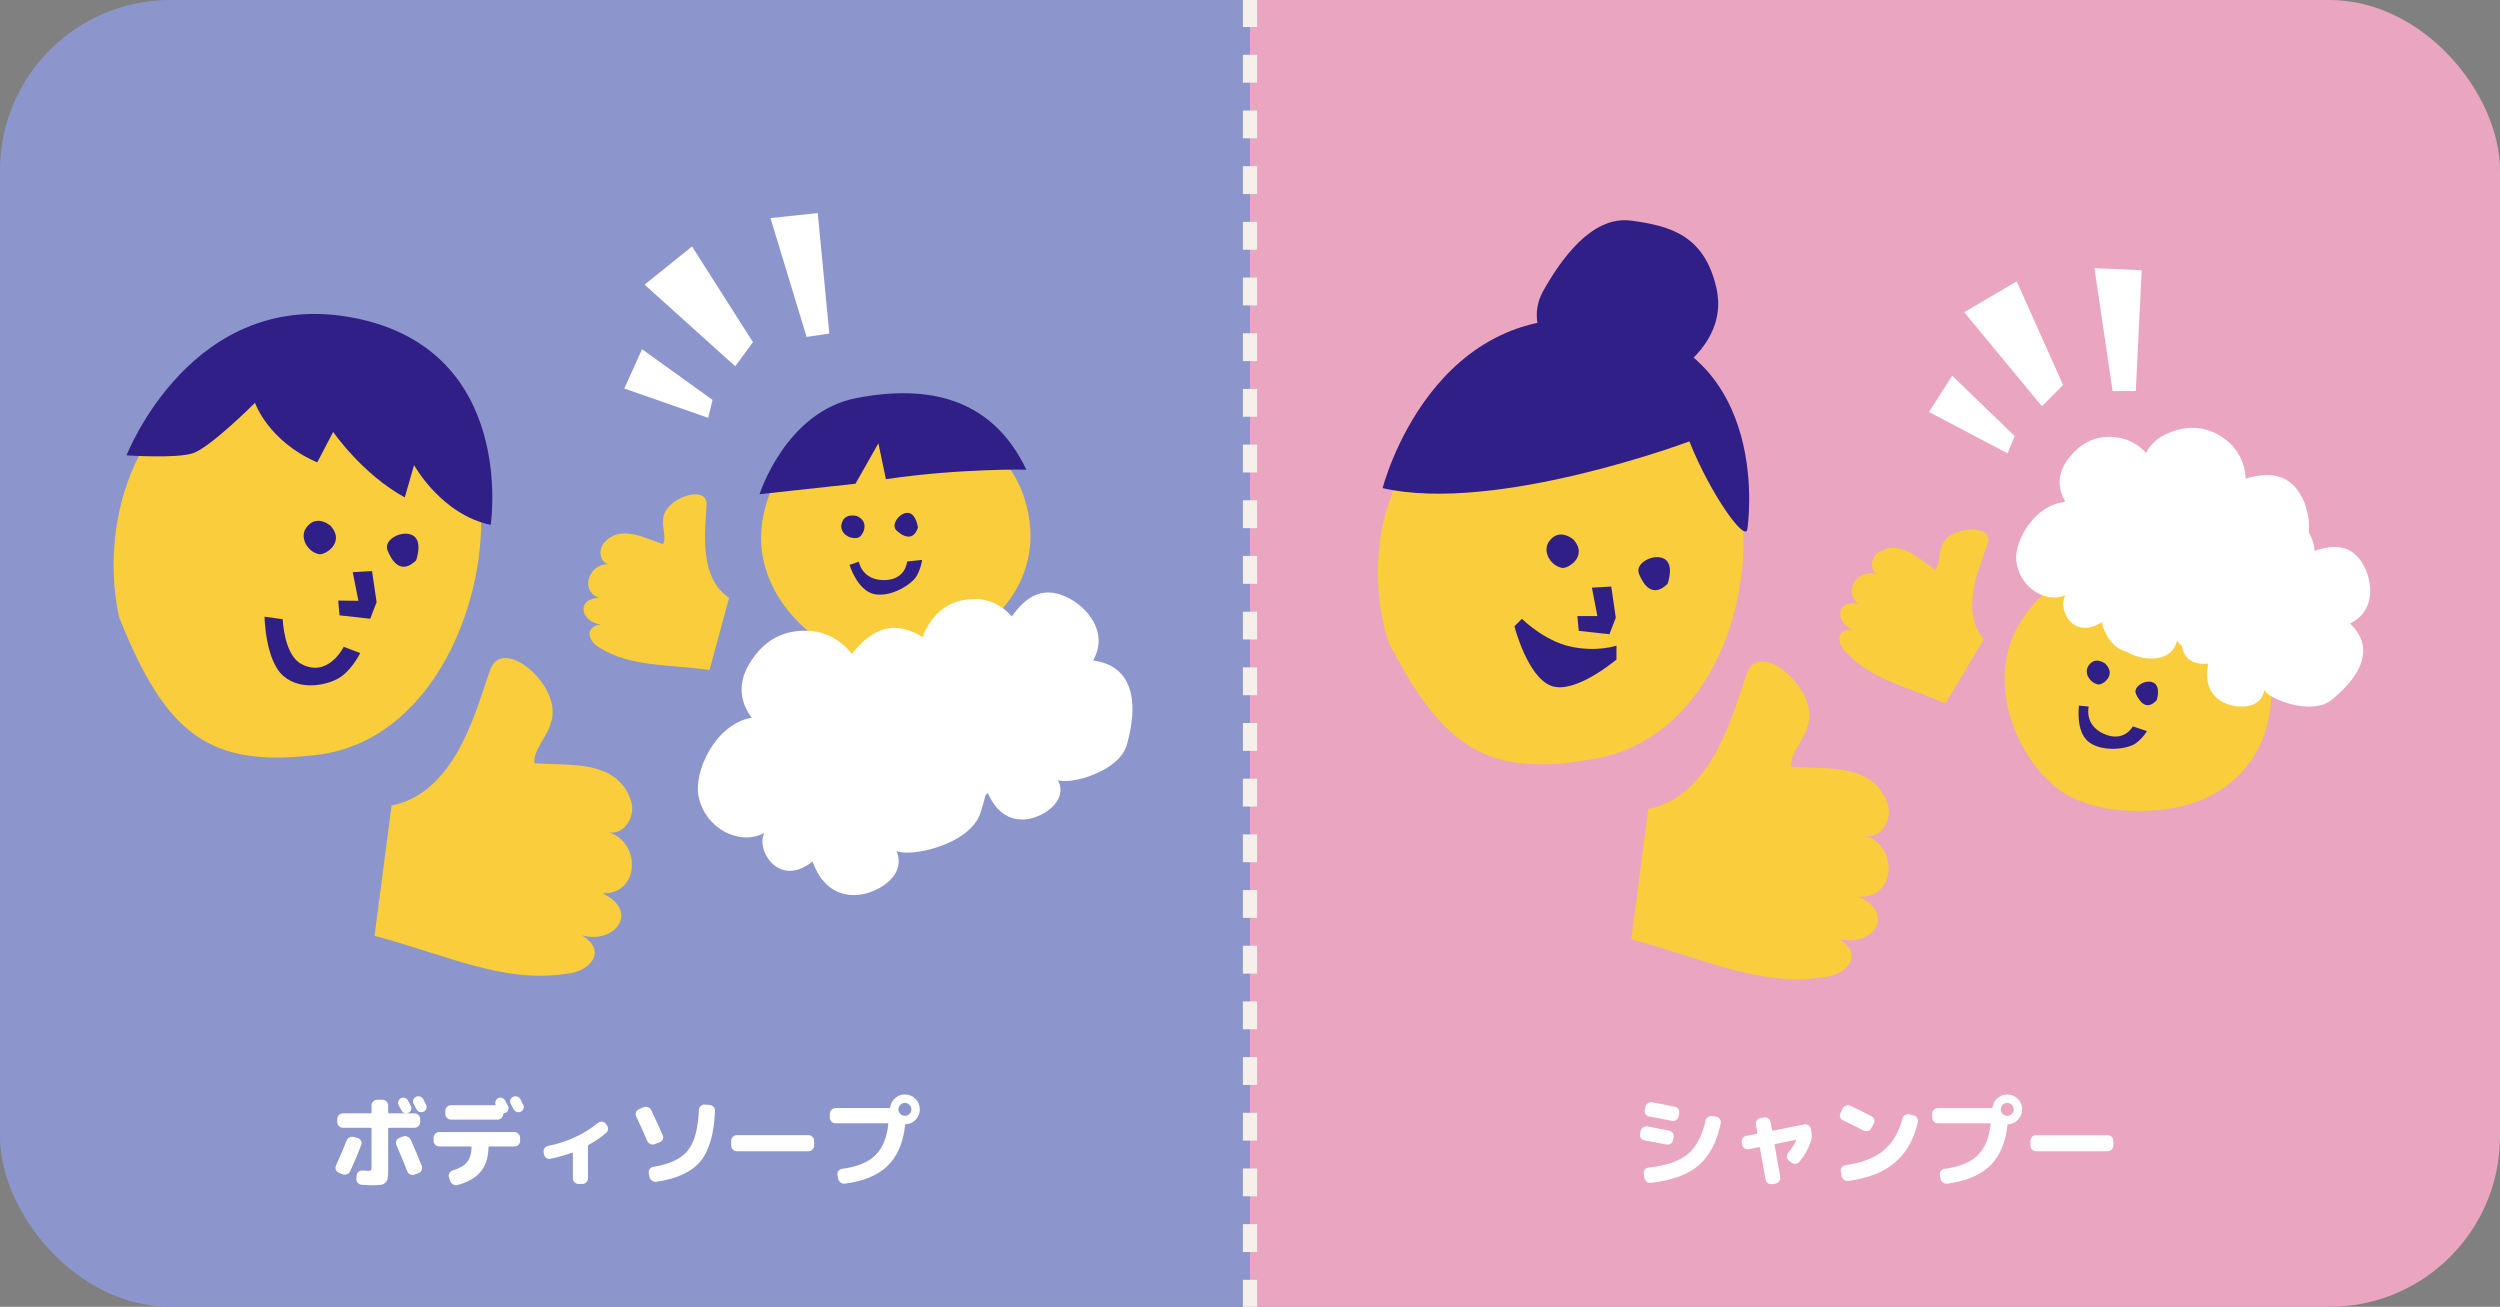 <svg width="352" height="184" viewBox="0 0 352 184" fill="none" xmlns="http://www.w3.org/2000/svg">
<rect x="0" y="0" width="352" height="184" fill="#808080" stroke="none"/>
<g clip-path="url(#clip0_5742_24945)">
<rect width="176" height="184" fill="#8C96CD"/>
<g clip-path="url(#clip1_5742_24945)">
<path fill-rule="evenodd" clip-rule="evenodd" d="M140 86.864C140 86.864 147.52 80.688 144.288 70.32C141.024 59.952 128.992 56.272 123.2 57.68C117.408 59.088 108.864 63.28 107.328 73.488C105.792 83.696 115.072 91.792 122.24 93.136C129.408 94.48 137.952 89.168 140.032 86.864H140Z" fill="#FACD3C"/>
<path fill-rule="evenodd" clip-rule="evenodd" d="M129.247 74.288C129.247 74.288 128.991 72.24 127.807 72.208C126.623 72.176 125.375 73.904 126.239 74.704C127.103 75.504 128.575 76.304 129.247 74.288Z" fill="#301F87"/>
<path fill-rule="evenodd" clip-rule="evenodd" d="M120.64 72.656C120.64 72.656 118.72 72.112 118.464 73.936C118.304 75.121 119.68 76.016 120.832 75.697C121.44 75.537 122.592 73.489 120.64 72.656Z" fill="#301F87"/>
<path fill-rule="evenodd" clip-rule="evenodd" d="M127.712 79.088C127.712 79.088 127.552 81.68 124.448 81.68C121.344 81.68 120.928 79.088 120.928 79.088L119.616 79.536C119.616 79.536 120.672 83.056 123.008 83.632C125.344 84.208 128.48 82.256 129.12 81.008C129.76 79.76 129.824 78.832 129.824 78.832L127.712 79.056V79.088Z" fill="#301F87"/>
<path d="M144.512 66.128C144.512 66.128 135.072 65.936 124.736 67.472L123.68 62.416L120.448 68.112L106.944 69.584C106.944 69.584 110.624 57.968 120.576 56.048C130.528 54.128 139.616 55.888 144.512 66.128Z" fill="#301F87"/>
<path fill-rule="evenodd" clip-rule="evenodd" d="M55.136 113.424C64.48 111.568 67.232 99.088 69.056 94.224C70.88 89.36 79.488 96.88 77.536 101.808C77.216 103.472 74.944 105.776 75.264 107.472C80.576 107.824 86.88 106.96 88.864 112.784C89.568 114.992 87.744 117.968 85.28 117.072C90.272 118.16 90.304 125.968 84.8 125.776C90.112 128.24 86.656 133.008 81.92 131.696C85.6 133.872 83.072 136.848 79.776 137.104C70.944 138.48 63.104 134.544 52.736 131.76" fill="#FACD3C"/>
<path fill-rule="evenodd" clip-rule="evenodd" d="M102.657 84.176C98.145 81.168 99.393 73.968 99.489 71.024C99.585 68.08 93.409 70.16 93.377 73.168C93.185 74.128 93.889 75.824 93.345 76.624C90.465 75.632 87.329 73.84 85.025 76.464C84.161 77.488 84.481 79.44 85.985 79.504C83.105 78.992 81.409 83.088 84.353 84.176C81.025 84.304 81.793 87.6 84.577 87.92C82.177 88.272 82.849 90.384 84.513 91.248C88.865 93.904 93.857 93.52 99.905 94.32" fill="#FACD3C"/>
<path d="M16.831 87.088C16.831 87.088 11.231 66.544 29.151 52.848C51.295 35.92 67.231 57.488 67.743 71.888C68.255 86.288 60.191 104.304 44.831 106.256C29.471 108.208 23.391 103.408 16.831 87.056V87.088Z" fill="#FACD3C"/>
<path fill-rule="evenodd" clip-rule="evenodd" d="M58.592 78.896C58.592 78.896 59.584 76.176 58.112 75.376C56.64 74.576 53.952 75.952 54.56 77.488C55.168 79.024 56.48 80.976 58.592 78.896Z" fill="#301F87"/>
<path fill-rule="evenodd" clip-rule="evenodd" d="M46.656 74.128C46.656 74.128 44.608 72.208 43.104 74.32C42.144 75.696 43.296 77.712 44.928 78.032C45.792 78.192 48.576 76.4 46.624 74.128H46.656Z" fill="#301F87"/>
<path fill-rule="evenodd" clip-rule="evenodd" d="M48.383 91.088C48.383 91.088 46.175 95.568 42.367 93.456C39.967 92.112 39.807 87.184 39.807 87.184L37.247 86.832C37.247 86.832 37.343 92.976 39.903 95.184C42.463 97.392 46.463 96.4 48.063 95.248C49.663 94.096 50.719 91.952 50.719 91.952L48.351 91.056L48.383 91.088Z" fill="#301F87"/>
<path fill-rule="evenodd" clip-rule="evenodd" d="M69.087 73.936C69.087 73.936 72.863 49.36 49.983 44.784C27.071 40.208 17.823 64.112 17.823 64.112C17.823 64.112 24.703 64.592 27.135 63.824C29.567 63.056 35.903 56.72 35.903 56.72C35.903 56.72 37.759 62.128 44.671 65.104L46.911 60.816C46.911 60.816 51.007 66.768 56.991 70.032L58.303 65.488C58.303 65.488 62.111 72.432 69.087 73.904V73.936Z" fill="#301F87"/>
<path fill-rule="evenodd" clip-rule="evenodd" d="M52.384 80.4L53.024 84.784L52.128 87.12L47.808 86.64L47.616 84.56L50.464 84.592L49.664 80.56L52.384 80.4Z" fill="#301F87"/>
<path fill-rule="evenodd" clip-rule="evenodd" d="M103.521 51.568L90.753 40.08L97.441 34.704L106.017 48.176L103.521 51.568Z" fill="white"/>
<path fill-rule="evenodd" clip-rule="evenodd" d="M113.569 47.44L108.481 30.704L115.137 30L116.769 46.96L113.569 47.44Z" fill="white"/>
<path fill-rule="evenodd" clip-rule="evenodd" d="M100.321 56.304L90.401 49.168L87.905 54.704L99.713 58.832L100.321 56.304Z" fill="white"/>
<path d="M126.24 119.824C128.064 120.72 136.544 119.024 138.048 114.448C142.624 100.56 133.024 100.368 133.152 100.144C136.096 95.472 132.448 91.056 129.312 89.36C125.184 87.12 122.272 89.136 119.936 92.08C118.496 90.128 116.16 88.912 113.888 88.816C111.616 88.72 107.968 89.136 105.376 93.68C103.648 96.72 104.544 99.408 105.856 101.04C100.64 101.968 97.632 108.72 98.368 112.176C99.328 116.752 104.256 119.152 107.616 117.264C106.368 119.696 109.696 125.104 114.4 121.296C115.456 124.24 117.44 126.064 120.32 126.032C123.2 126 127.744 123.472 126.24 119.856" fill="white"/>
<path d="M148.992 109.84C150.56 110.512 157.632 108.72 158.688 104.784C161.92 92.912 153.824 93.168 153.92 92.976C156.192 88.912 152.928 85.36 150.208 84.08C146.656 82.384 144.288 84.208 142.464 86.8C141.152 85.232 139.168 84.304 137.216 84.336C135.264 84.368 132.224 84.88 130.272 88.816C128.96 91.44 129.824 93.68 131.008 94.992C126.656 96.016 124.448 101.808 125.216 104.688C126.24 108.496 130.496 110.288 133.216 108.56C132.288 110.672 135.328 115.056 139.104 111.664C140.128 114.096 141.888 115.536 144.288 115.376C146.688 115.216 150.432 112.88 148.992 109.904" fill="white"/>
</g>
<path d="M58.362 156.76C58.577 156.76 58.763 156.839 58.922 156.998C59.081 157.157 59.16 157.343 59.16 157.558V157.992C59.16 158.207 59.081 158.393 58.922 158.552C58.763 158.711 58.577 158.79 58.362 158.79H54.778C54.694 158.79 54.652 158.832 54.652 158.916V164.572C54.652 165.141 54.633 165.561 54.596 165.832C54.559 166.103 54.451 166.327 54.274 166.504C54.097 166.681 53.873 166.789 53.602 166.826C53.341 166.863 52.93 166.882 52.37 166.882C52.043 166.882 51.553 166.859 50.9 166.812C50.685 166.793 50.503 166.695 50.354 166.518C50.214 166.35 50.153 166.159 50.172 165.944L50.214 165.524C50.233 165.309 50.321 165.132 50.48 164.992C50.648 164.852 50.839 164.791 51.054 164.81C51.39 164.838 51.651 164.852 51.838 164.852C52.071 164.852 52.207 164.829 52.244 164.782C52.291 164.726 52.314 164.558 52.314 164.278V158.916C52.314 158.832 52.277 158.79 52.202 158.79H48.282C48.067 158.79 47.881 158.711 47.722 158.552C47.563 158.393 47.484 158.207 47.484 157.992V157.558C47.484 157.343 47.563 157.157 47.722 156.998C47.881 156.839 48.067 156.76 48.282 156.76H52.202C52.277 156.76 52.314 156.718 52.314 156.634V155.64C52.314 155.425 52.393 155.239 52.552 155.08C52.711 154.921 52.897 154.842 53.112 154.842H53.854C54.069 154.842 54.255 154.921 54.414 155.08C54.573 155.239 54.652 155.425 54.652 155.64V156.634C54.652 156.718 54.694 156.76 54.778 156.76H58.362ZM57.452 154.968C57.499 155.052 57.564 155.178 57.648 155.346C57.732 155.505 57.797 155.626 57.844 155.71C57.937 155.897 57.951 156.083 57.886 156.27C57.821 156.457 57.695 156.592 57.508 156.676C57.331 156.76 57.144 156.774 56.948 156.718C56.761 156.653 56.621 156.531 56.528 156.354C56.481 156.27 56.416 156.149 56.332 155.99C56.248 155.822 56.183 155.696 56.136 155.612C56.043 155.435 56.024 155.253 56.08 155.066C56.145 154.87 56.267 154.725 56.444 154.632C56.631 154.539 56.817 154.525 57.004 154.59C57.2 154.655 57.349 154.781 57.452 154.968ZM59.594 154.758C59.641 154.851 59.706 154.987 59.79 155.164C59.883 155.341 59.949 155.467 59.986 155.542C60.079 155.729 60.093 155.915 60.028 156.102C59.963 156.289 59.837 156.429 59.65 156.522C59.463 156.615 59.272 156.629 59.076 156.564C58.889 156.499 58.745 156.373 58.642 156.186C58.558 156.018 58.423 155.766 58.236 155.43C58.143 155.243 58.124 155.057 58.18 154.87C58.245 154.674 58.371 154.529 58.558 154.436C58.745 154.343 58.941 154.329 59.146 154.394C59.351 154.459 59.501 154.581 59.594 154.758ZM47.708 165.118C47.503 165.034 47.363 164.894 47.288 164.698C47.213 164.493 47.223 164.292 47.316 164.096C47.885 162.827 48.38 161.66 48.8 160.596C48.884 160.391 49.024 160.241 49.22 160.148C49.425 160.045 49.635 160.027 49.85 160.092L50.382 160.246C50.587 160.311 50.737 160.442 50.83 160.638C50.923 160.825 50.933 161.021 50.858 161.226C50.438 162.337 49.92 163.564 49.304 164.908C49.211 165.113 49.057 165.258 48.842 165.342C48.637 165.417 48.431 165.412 48.226 165.328L47.708 165.118ZM58.362 165.384C58.157 165.459 57.951 165.449 57.746 165.356C57.55 165.263 57.415 165.113 57.34 164.908C56.873 163.723 56.365 162.486 55.814 161.198C55.73 161.002 55.73 160.806 55.814 160.61C55.898 160.414 56.043 160.279 56.248 160.204L56.752 160.008C56.957 159.933 57.163 159.943 57.368 160.036C57.583 160.12 57.737 160.265 57.83 160.47C58.409 161.767 58.927 162.999 59.384 164.166C59.459 164.371 59.449 164.572 59.356 164.768C59.272 164.964 59.127 165.099 58.922 165.174L58.362 165.384ZM72.32 156.186C72.236 156.018 72.101 155.766 71.914 155.43C71.821 155.243 71.802 155.057 71.858 154.87C71.923 154.674 72.049 154.529 72.236 154.436C72.423 154.343 72.619 154.329 72.824 154.394C73.029 154.459 73.179 154.581 73.272 154.758C73.319 154.851 73.384 154.987 73.468 155.164C73.561 155.341 73.627 155.467 73.664 155.542C73.757 155.729 73.771 155.915 73.706 156.102C73.641 156.289 73.515 156.429 73.328 156.522C73.141 156.615 72.95 156.629 72.754 156.564C72.567 156.499 72.423 156.373 72.32 156.186ZM62.702 156.41C62.702 156.195 62.781 156.009 62.94 155.85C63.099 155.691 63.285 155.612 63.5 155.612H69.702C69.767 155.612 69.791 155.579 69.772 155.514C69.716 155.346 69.721 155.178 69.786 155.01C69.851 154.842 69.963 154.716 70.122 154.632C70.309 154.539 70.495 154.525 70.682 154.59C70.878 154.655 71.027 154.781 71.13 154.968C71.167 155.052 71.233 155.178 71.326 155.346C71.419 155.505 71.485 155.626 71.522 155.71C71.615 155.897 71.629 156.088 71.564 156.284C71.499 156.471 71.373 156.606 71.186 156.69C71.139 156.709 71.069 156.727 70.976 156.746C70.892 156.765 70.85 156.807 70.85 156.872C70.841 157.087 70.757 157.269 70.598 157.418C70.449 157.567 70.267 157.642 70.052 157.642H63.5C63.285 157.642 63.099 157.567 62.94 157.418C62.781 157.259 62.702 157.073 62.702 156.858V156.41ZM61.848 161.422C61.633 161.422 61.447 161.347 61.288 161.198C61.129 161.039 61.05 160.853 61.05 160.638V160.19C61.05 159.975 61.129 159.789 61.288 159.63C61.447 159.471 61.633 159.392 61.848 159.392H72.432C72.647 159.392 72.833 159.471 72.992 159.63C73.151 159.789 73.23 159.975 73.23 160.19V160.638C73.23 160.853 73.151 161.039 72.992 161.198C72.833 161.347 72.647 161.422 72.432 161.422H68.89C68.815 161.422 68.778 161.464 68.778 161.548C68.759 162.957 68.391 164.101 67.672 164.978C66.953 165.846 65.861 166.471 64.396 166.854C64.181 166.91 63.976 166.877 63.78 166.756C63.584 166.644 63.449 166.481 63.374 166.266L63.206 165.748C63.141 165.552 63.164 165.361 63.276 165.174C63.388 164.987 63.547 164.861 63.752 164.796C64.685 164.516 65.353 164.124 65.754 163.62C66.165 163.116 66.379 162.425 66.398 161.548C66.398 161.464 66.356 161.422 66.272 161.422H61.848ZM76.59 162.5L76.548 162.248C76.511 162.033 76.553 161.842 76.674 161.674C76.805 161.497 76.977 161.385 77.192 161.338C78.489 161.086 79.745 160.68 80.958 160.12C82.181 159.551 83.259 158.879 84.192 158.104C84.351 157.973 84.537 157.917 84.752 157.936C84.967 157.945 85.139 158.034 85.27 158.202L85.424 158.398C85.564 158.575 85.625 158.776 85.606 159C85.587 159.215 85.494 159.392 85.326 159.532C84.607 160.139 83.795 160.694 82.89 161.198C82.825 161.226 82.792 161.282 82.792 161.366V165.916C82.792 166.131 82.713 166.313 82.554 166.462C82.395 166.621 82.209 166.7 81.994 166.7H81.462C81.247 166.7 81.061 166.621 80.902 166.462C80.743 166.313 80.664 166.131 80.664 165.916V162.36C80.664 162.332 80.65 162.313 80.622 162.304C80.594 162.285 80.566 162.281 80.538 162.29C79.521 162.673 78.503 162.962 77.486 163.158C77.271 163.195 77.075 163.153 76.898 163.032C76.73 162.901 76.627 162.724 76.59 162.5ZM99.9 155.57C100.124 155.589 100.311 155.677 100.46 155.836C100.609 155.985 100.679 156.172 100.67 156.396C100.549 159.653 99.858 162.033 98.598 163.536C97.338 165.039 95.271 165.991 92.396 166.392C92.172 166.42 91.967 166.364 91.78 166.224C91.603 166.093 91.491 165.921 91.444 165.706L91.346 165.174C91.309 164.969 91.351 164.782 91.472 164.614C91.593 164.437 91.761 164.329 91.976 164.292C94.272 163.928 95.887 163.172 96.82 162.024C97.763 160.876 98.29 158.963 98.402 156.284C98.411 156.069 98.495 155.887 98.654 155.738C98.813 155.589 98.999 155.519 99.214 155.528L99.9 155.57ZM91.136 160.652C90.753 159.756 90.235 158.608 89.582 157.208C89.489 157.012 89.479 156.811 89.554 156.606C89.629 156.401 89.769 156.256 89.974 156.172L90.618 155.892C90.823 155.808 91.029 155.808 91.234 155.892C91.449 155.967 91.603 156.107 91.696 156.312C92.377 157.759 92.914 158.93 93.306 159.826C93.399 160.022 93.404 160.223 93.32 160.428C93.236 160.624 93.091 160.759 92.886 160.834L92.2 161.1C91.995 161.175 91.789 161.17 91.584 161.086C91.379 161.002 91.229 160.857 91.136 160.652ZM103.75 162.094C103.535 162.094 103.349 162.015 103.19 161.856C103.031 161.697 102.952 161.511 102.952 161.296V160.624C102.952 160.409 103.031 160.223 103.19 160.064C103.349 159.905 103.535 159.826 103.75 159.826H113.83C114.045 159.826 114.231 159.905 114.39 160.064C114.549 160.223 114.628 160.409 114.628 160.624V161.296C114.628 161.511 114.549 161.697 114.39 161.856C114.231 162.015 114.045 162.094 113.83 162.094H103.75ZM126.766 156.844C126.943 157.021 127.158 157.11 127.41 157.11C127.662 157.11 127.877 157.021 128.054 156.844C128.231 156.667 128.32 156.452 128.32 156.2C128.32 155.948 128.231 155.733 128.054 155.556C127.877 155.379 127.662 155.29 127.41 155.29C127.158 155.29 126.943 155.379 126.766 155.556C126.589 155.733 126.5 155.948 126.5 156.2C126.5 156.452 126.589 156.667 126.766 156.844ZM127.41 154.1C127.989 154.1 128.483 154.305 128.894 154.716C129.305 155.127 129.51 155.621 129.51 156.2C129.51 156.76 129.319 157.241 128.936 157.642C128.563 158.043 128.101 158.263 127.55 158.3C127.475 158.3 127.438 158.342 127.438 158.426C127.438 158.435 127.433 158.454 127.424 158.482C127.424 158.51 127.424 158.533 127.424 158.552C127.135 161.016 126.295 162.901 124.904 164.208C123.523 165.515 121.539 166.331 118.954 166.658C118.73 166.686 118.529 166.63 118.352 166.49C118.175 166.359 118.063 166.187 118.016 165.972L117.918 165.44C117.881 165.235 117.923 165.048 118.044 164.88C118.175 164.703 118.347 164.6 118.562 164.572C120.643 164.301 122.193 163.676 123.21 162.696C124.237 161.716 124.857 160.246 125.072 158.286C125.091 158.202 125.058 158.16 124.974 158.16H117.638C117.423 158.16 117.237 158.081 117.078 157.922C116.919 157.763 116.84 157.577 116.84 157.362V156.802C116.84 156.587 116.919 156.405 117.078 156.256C117.237 156.097 117.423 156.018 117.638 156.018H125.072H125.198C125.273 156.018 125.319 155.981 125.338 155.906C125.413 155.393 125.641 154.963 126.024 154.618C126.416 154.273 126.878 154.1 127.41 154.1Z" fill="white"/>
<rect width="176" height="184" transform="translate(176)" fill="#EAA5C1"/>
<g clip-path="url(#clip2_5742_24945)">
<path fill-rule="evenodd" clip-rule="evenodd" d="M232.08 113.912C241.424 112.056 244.176 99.576 246 94.712C247.824 89.848 256.432 97.368 254.48 102.296C254.16 103.96 251.888 106.264 252.208 107.96C257.52 108.312 263.824 107.448 265.808 113.272C266.512 115.48 264.688 118.456 262.224 117.56C267.216 118.648 267.248 126.456 261.744 126.264C267.056 128.728 263.6 133.496 258.864 132.184C262.544 134.36 260.016 137.336 256.72 137.592C247.888 138.968 240.048 135.032 229.68 132.248" fill="#FACD3C"/>
<path fill-rule="evenodd" clip-rule="evenodd" d="M279.312 90.008C275.792 85.88 278.96 79.32 279.888 76.504C280.816 73.688 274.288 74.008 273.424 76.888C272.976 77.752 273.168 79.576 272.432 80.216C269.936 78.488 267.408 75.896 264.464 77.784C263.376 78.52 263.152 80.504 264.56 80.984C261.936 79.704 259.152 83.192 261.712 85.048C258.48 84.28 258.32 87.64 260.912 88.696C258.48 88.376 258.576 90.584 259.952 91.864C263.408 95.608 268.304 96.632 273.936 99.032" fill="#FACD3C"/>
<path fill-rule="evenodd" clip-rule="evenodd" d="M287.504 57.209L276.56 43.961L283.952 39.609L290.48 54.201L287.504 57.209Z" fill="white"/>
<path fill-rule="evenodd" clip-rule="evenodd" d="M297.456 55.064L294.896 37.752L301.552 38.04L300.72 55.064H297.456Z" fill="white"/>
<path fill-rule="evenodd" clip-rule="evenodd" d="M283.664 61.4L274.864 52.888L271.6 58.008L282.672 63.832L283.664 61.4Z" fill="white"/>
<path fill-rule="evenodd" clip-rule="evenodd" d="M308.88 113.016C308.88 113.016 318.32 110.552 319.664 99.736C321.04 88.952 311.632 80.568 305.776 79.448C299.92 78.328 290.416 78.552 284.72 87.192C279.024 95.832 284.144 107.064 290.064 111.288C296.016 115.48 306 114.232 308.848 113.016H308.88Z" fill="#FACD3C"/>
<path fill-rule="evenodd" clip-rule="evenodd" d="M303.663 98.616C303.663 98.616 304.303 96.664 303.215 96.12C302.127 95.576 300.271 96.664 300.751 97.72C301.231 98.776 302.223 100.152 303.663 98.584V98.616Z" fill="#301F87"/>
<path fill-rule="evenodd" clip-rule="evenodd" d="M296.528 93.528C296.528 93.528 295.024 92.216 294.032 93.784C293.392 94.776 294.288 96.184 295.44 96.376C296.048 96.472 297.968 95.096 296.528 93.56V93.528Z" fill="#301F87"/>
<path fill-rule="evenodd" clip-rule="evenodd" d="M300.272 102.328C300.272 102.328 299.024 104.6 296.208 103.32C293.392 102.04 294.096 99.48 294.096 99.48L292.72 99.352C292.72 99.352 292.208 103 294.096 104.472C295.984 105.944 299.632 105.496 300.752 104.632C301.872 103.768 302.288 102.936 302.288 102.936L300.272 102.264V102.328Z" fill="#301F87"/>
<path d="M306.577 90.264C307.409 91.8 314.289 94.936 317.681 92.44C327.953 84.92 321.233 79.896 321.457 79.8C325.905 77.976 325.585 73.016 324.209 70.2C322.417 66.52 319.345 66.456 316.177 67.384C316.145 65.272 315.089 63.224 313.521 62.008C311.953 60.792 309.137 59.224 305.009 61.112C302.225 62.392 301.521 64.76 301.617 66.552C297.457 64.568 291.889 67.832 290.673 70.648C289.041 74.36 291.313 78.584 294.641 78.936C292.529 80.056 292.145 85.56 297.393 85.24C296.657 87.864 297.137 90.168 299.185 91.608C301.233 93.048 305.745 93.56 306.513 90.232" fill="white"/>
<path d="M318.832 97.209C319.6 98.489 325.52 100.793 328.272 98.553C336.592 91.769 330.704 87.865 330.896 87.769C334.544 86.041 334.064 81.881 332.784 79.577C331.12 76.569 328.528 76.665 325.904 77.561C325.776 75.801 324.816 74.137 323.44 73.145C322.064 72.153 319.632 71.001 316.24 72.793C313.968 73.977 313.456 76.025 313.616 77.529C310.032 76.057 305.488 79.033 304.592 81.465C303.408 84.665 305.488 88.121 308.304 88.249C306.576 89.273 306.512 93.913 310.928 93.433C310.448 95.673 310.928 97.593 312.72 98.713C314.512 99.833 318.32 100.057 318.8 97.209" fill="white"/>
<path d="M305.552 87.512C306.928 88.376 313.84 87.768 315.472 84.216C320.336 73.496 312.656 72.536 312.784 72.344C315.536 68.856 313.008 65.016 310.64 63.384C307.536 61.24 305.04 62.584 302.896 64.76C301.904 63.096 300.144 61.912 298.32 61.624C296.496 61.336 293.552 61.368 291.088 64.76C289.424 67.032 289.936 69.272 290.832 70.68C286.576 70.968 283.6 76.088 283.888 78.936C284.272 82.68 288.016 85.016 290.832 83.8C289.616 85.656 291.824 90.232 295.92 87.608C296.528 90.04 297.936 91.704 300.24 91.896C302.544 92.088 306.416 90.488 305.488 87.48" fill="white"/>
<path d="M195.472 90.264C195.472 90.264 188.4 70.968 205.328 56.728C226.256 39.064 243.728 58.68 245.264 72.408C246.8 86.136 240.048 103.896 224.816 106.776C209.616 109.656 203.184 105.464 195.44 90.264H195.472Z" fill="#FACD3C"/>
<path fill-rule="evenodd" clip-rule="evenodd" d="M234.8 82.2C234.8 82.2 235.792 79.48 234.32 78.68C232.848 77.88 230.16 79.256 230.768 80.792C231.376 82.328 232.688 84.28 234.8 82.2Z" fill="#301F87"/>
<path fill-rule="evenodd" clip-rule="evenodd" d="M221.649 76.056C221.649 76.056 219.601 74.136 218.097 76.248C217.137 77.624 218.289 79.64 219.921 79.96C220.785 80.12 223.569 78.328 221.617 76.056H221.649Z" fill="#301F87"/>
<path fill-rule="evenodd" clip-rule="evenodd" d="M237.904 62.136C237.904 62.136 210.576 72.376 194.672 68.728C194.672 68.728 201.68 41.208 226.928 45.304C249.968 49.048 246.032 74.456 246.032 74.456C245.84 76.568 240.88 69.688 237.872 62.168L237.904 62.136Z" fill="#301F87"/>
<path fill-rule="evenodd" clip-rule="evenodd" d="M226.863 82.585L227.503 86.969L226.607 89.305L222.287 88.825L222.095 86.745H224.911L224.143 82.745L226.863 82.585Z" fill="#301F87"/>
<path fill-rule="evenodd" clip-rule="evenodd" d="M217.744 48.44C217.744 48.44 214.96 45.08 217.328 40.888C219.696 36.696 224.048 30.328 229.648 31.064C235.248 31.8 240.016 33.176 241.68 40.6C243.344 48.024 235.952 52.376 235.952 52.376C235.952 52.376 224.048 54.168 217.744 48.44Z" fill="#301F87"/>
<path fill-rule="evenodd" clip-rule="evenodd" d="M214.287 87.128C214.287 87.128 217.359 90.2 221.103 91.032C224.847 91.864 227.599 90.904 227.599 90.904V92.856C227.599 92.856 221.775 97.816 218.415 96.568C215.055 95.32 213.231 88.184 213.231 88.184L214.287 87.128Z" fill="#301F87"/>
</g>
<path d="M242.286 158.146C241.717 160.825 240.667 162.813 239.136 164.11C237.615 165.398 235.384 166.21 232.444 166.546C232.22 166.574 232.019 166.518 231.842 166.378C231.674 166.247 231.571 166.07 231.534 165.846L231.436 165.272C231.399 165.067 231.445 164.875 231.576 164.698C231.707 164.521 231.879 164.423 232.094 164.404C234.577 164.124 236.415 163.499 237.61 162.528C238.805 161.548 239.645 159.975 240.13 157.81C240.177 157.595 240.293 157.423 240.48 157.292C240.667 157.152 240.867 157.101 241.082 157.138L241.656 157.236C241.871 157.273 242.039 157.385 242.16 157.572C242.291 157.749 242.333 157.941 242.286 158.146ZM231.534 160.554C231.319 160.517 231.151 160.409 231.03 160.232C230.909 160.045 230.871 159.845 230.918 159.63L231.002 159.238C231.049 159.023 231.165 158.855 231.352 158.734C231.539 158.603 231.739 158.557 231.954 158.594C232.766 158.743 233.793 158.944 235.034 159.196C235.249 159.243 235.417 159.359 235.538 159.546C235.659 159.723 235.697 159.919 235.65 160.134L235.566 160.54C235.519 160.755 235.403 160.923 235.216 161.044C235.029 161.156 234.829 161.189 234.614 161.142C233.643 160.946 232.617 160.75 231.534 160.554ZM235.818 155.822C236.033 155.859 236.201 155.971 236.322 156.158C236.443 156.345 236.481 156.545 236.434 156.76L236.35 157.194C236.313 157.409 236.196 157.577 236 157.698C235.813 157.819 235.613 157.857 235.398 157.81C234.147 157.558 233.083 157.357 232.206 157.208C232.001 157.171 231.833 157.063 231.702 156.886C231.581 156.709 231.543 156.513 231.59 156.298L231.674 155.864C231.711 155.649 231.823 155.477 232.01 155.346C232.197 155.215 232.397 155.169 232.612 155.206C233.228 155.309 234.297 155.514 235.818 155.822ZM245.296 161.184L245.24 160.862C245.203 160.647 245.245 160.451 245.366 160.274C245.487 160.097 245.655 159.985 245.87 159.938L247.34 159.644C247.424 159.625 247.457 159.579 247.438 159.504L247.228 158.342C247.191 158.127 247.233 157.931 247.354 157.754C247.485 157.567 247.657 157.455 247.872 157.418L248.376 157.334C248.591 157.297 248.787 157.343 248.964 157.474C249.151 157.605 249.263 157.777 249.3 157.992L249.496 159.098C249.515 159.182 249.561 159.215 249.636 159.196L254.046 158.314C254.261 158.277 254.457 158.319 254.634 158.44C254.811 158.561 254.923 158.729 254.97 158.944L255.026 159.266C255.138 159.835 255.11 160.344 254.942 160.792C254.587 161.791 254.065 162.715 253.374 163.564C253.225 163.741 253.038 163.839 252.814 163.858C252.59 163.867 252.389 163.802 252.212 163.662L251.876 163.41C251.708 163.289 251.615 163.125 251.596 162.92C251.577 162.705 251.633 162.514 251.764 162.346C252.24 161.758 252.618 161.175 252.898 160.596C252.917 160.577 252.917 160.554 252.898 160.526C252.879 160.498 252.856 160.489 252.828 160.498L249.958 161.072C249.874 161.091 249.841 161.137 249.86 161.212L250.658 165.72C250.695 165.935 250.649 166.131 250.518 166.308C250.397 166.495 250.229 166.607 250.014 166.644L249.51 166.728C249.295 166.765 249.095 166.719 248.908 166.588C248.731 166.457 248.623 166.285 248.586 166.07L247.802 161.618C247.783 161.534 247.737 161.501 247.662 161.52L246.22 161.814C246.005 161.851 245.809 161.809 245.632 161.688C245.455 161.567 245.343 161.399 245.296 161.184ZM259.478 157.726C259.282 157.633 259.151 157.483 259.086 157.278C259.021 157.073 259.039 156.877 259.142 156.69L259.464 156.06C259.567 155.864 259.721 155.733 259.926 155.668C260.141 155.593 260.351 155.603 260.556 155.696C261.517 156.153 262.502 156.643 263.51 157.166C263.706 157.259 263.832 157.413 263.888 157.628C263.953 157.843 263.935 158.043 263.832 158.23L263.468 158.86C263.365 159.047 263.207 159.173 262.992 159.238C262.787 159.303 262.586 159.285 262.39 159.182C261.419 158.678 260.449 158.193 259.478 157.726ZM269.418 157.04C269.633 157.087 269.801 157.203 269.922 157.39C270.043 157.567 270.081 157.763 270.034 157.978C269.483 160.433 268.401 162.341 266.786 163.704C265.181 165.067 262.987 165.921 260.206 166.266C259.982 166.294 259.781 166.238 259.604 166.098C259.427 165.967 259.319 165.79 259.282 165.566L259.184 164.922C259.147 164.717 259.193 164.53 259.324 164.362C259.455 164.185 259.627 164.082 259.842 164.054C262.119 163.737 263.893 163.06 265.162 162.024C266.441 160.988 267.341 159.481 267.864 157.502C267.92 157.287 268.037 157.124 268.214 157.012C268.401 156.891 268.601 156.853 268.816 156.9L269.418 157.04ZM281.976 156.844C282.153 157.021 282.368 157.11 282.62 157.11C282.872 157.11 283.087 157.021 283.264 156.844C283.441 156.667 283.53 156.452 283.53 156.2C283.53 155.948 283.441 155.733 283.264 155.556C283.087 155.379 282.872 155.29 282.62 155.29C282.368 155.29 282.153 155.379 281.976 155.556C281.799 155.733 281.71 155.948 281.71 156.2C281.71 156.452 281.799 156.667 281.976 156.844ZM282.62 154.1C283.199 154.1 283.693 154.305 284.104 154.716C284.515 155.127 284.72 155.621 284.72 156.2C284.72 156.76 284.529 157.241 284.146 157.642C283.773 158.043 283.311 158.263 282.76 158.3C282.685 158.3 282.648 158.342 282.648 158.426C282.648 158.435 282.643 158.454 282.634 158.482C282.634 158.51 282.634 158.533 282.634 158.552C282.345 161.016 281.505 162.901 280.114 164.208C278.733 165.515 276.749 166.331 274.164 166.658C273.94 166.686 273.739 166.63 273.562 166.49C273.385 166.359 273.273 166.187 273.226 165.972L273.128 165.44C273.091 165.235 273.133 165.048 273.254 164.88C273.385 164.703 273.557 164.6 273.772 164.572C275.853 164.301 277.403 163.676 278.42 162.696C279.447 161.716 280.067 160.246 280.282 158.286C280.301 158.202 280.268 158.16 280.184 158.16H272.848C272.633 158.16 272.447 158.081 272.288 157.922C272.129 157.763 272.05 157.577 272.05 157.362V156.802C272.05 156.587 272.129 156.405 272.288 156.256C272.447 156.097 272.633 156.018 272.848 156.018H280.282H280.408C280.483 156.018 280.529 155.981 280.548 155.906C280.623 155.393 280.851 154.963 281.234 154.618C281.626 154.273 282.088 154.1 282.62 154.1ZM286.68 162.094C286.465 162.094 286.279 162.015 286.12 161.856C285.961 161.697 285.882 161.511 285.882 161.296V160.624C285.882 160.409 285.961 160.223 286.12 160.064C286.279 159.905 286.465 159.826 286.68 159.826H296.76C296.975 159.826 297.161 159.905 297.32 160.064C297.479 160.223 297.558 160.409 297.558 160.624V161.296C297.558 161.511 297.479 161.697 297.32 161.856C297.161 162.015 296.975 162.094 296.76 162.094H286.68Z" fill="white"/>
<path d="M177 188.04V190H175V188.04H177ZM177 180.2V184.12H175V180.2H177ZM177 172.36V176.28H175V172.36H177ZM177 164.52V168.44H175V164.52H177ZM177 156.68V160.6H175V156.68H177ZM177 148.84V152.76H175V148.84H177ZM177 141V144.92H175V141H177ZM177 133.16V137.08H175V133.16H177ZM177 125.32V129.24H175V125.32H177ZM177 117.479V121.4H175V117.479H177ZM177 109.64V113.56H175V109.64H177ZM177 101.8V105.72H175V101.8H177ZM177 93.96V97.88H175V93.96H177ZM177 86.12V90.04H175V86.12H177ZM177 78.28V82.2H175V78.28H177ZM177 70.44V74.36H175V70.44H177ZM177 62.6V66.519H175V62.6H177ZM177 54.76V58.68H175V54.76H177ZM177 46.92V50.84H175V46.92H177ZM177 39.08V43H175V39.08H177ZM177 31.24V35.16H175V31.24H177ZM177 23.4V27.32H175V23.4H177ZM177 15.56V19.48H175V15.56H177ZM177 7.72V11.64H175V7.72H177ZM177 -0.12V3.8H175V-0.12H177ZM177 -6V-4.04H175V-6H177Z" fill="#F5F1EA"/>
</g>
<defs>
<clipPath id="clip0_5742_24945">
<rect width="352" height="184" rx="24" fill="white"/>
</clipPath>
<clipPath id="clip1_5742_24945">
<rect width="143.456" height="107.392" fill="white" transform="translate(16 30)"/>
</clipPath>
<clipPath id="clip2_5742_24945">
<rect width="139.712" height="106.88" fill="white" transform="translate(194 31)"/>
</clipPath>
</defs>
</svg>

